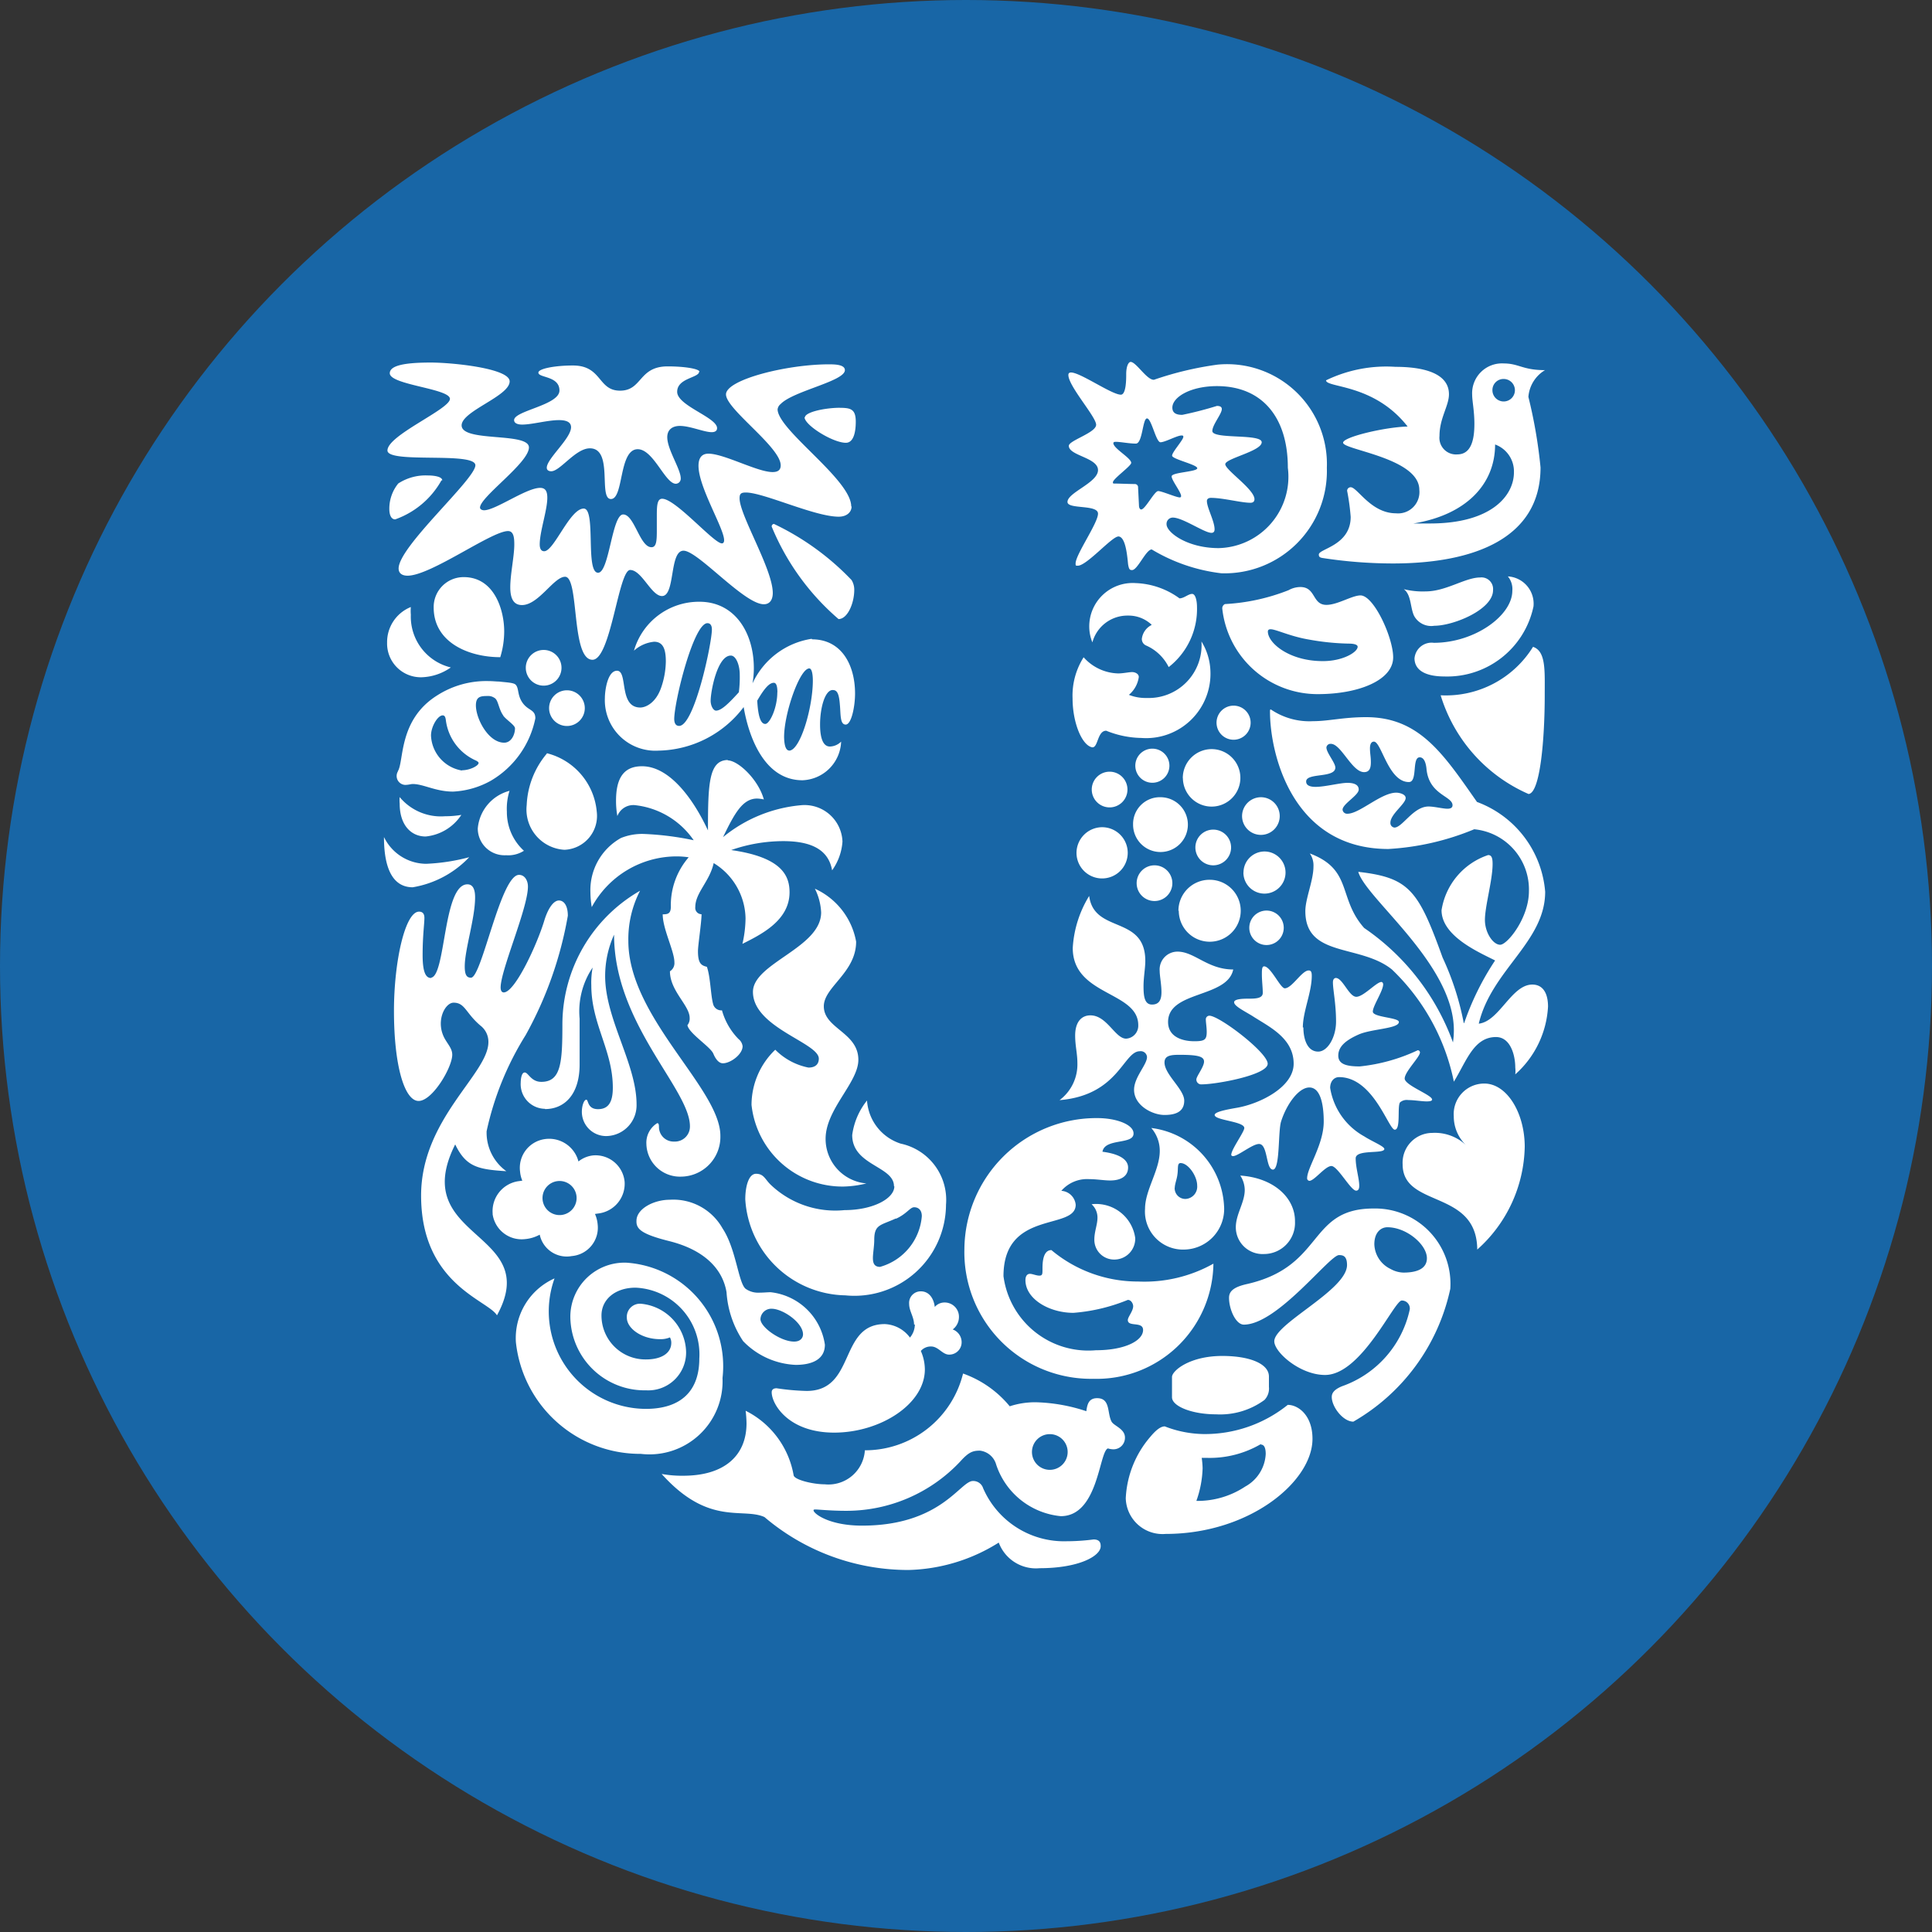 <svg xmlns="http://www.w3.org/2000/svg" width="21.646" height="21.646" viewBox="0 0 21.646 21.646">
  <rect x="0" y="0" width="21.646" height="21.646" fill="#333333" stroke="none"/>
  <g id="Group_29" data-name="Group 29" transform="translate(-706 -577)">
    <g id="Group_28" data-name="Group 28">
      <g id="Group_27" data-name="Group 27">
        <g id="Group_26" data-name="Group 26" transform="translate(31)">
          <g id="sugar" transform="translate(675 577)">
            <g id="Group_19" data-name="Group 19">
              <circle id="Ellipse_7" data-name="Ellipse 7" cx="10.823" cy="10.823" r="10.823" transform="translate(0 0)" fill="#1866a6"/>
            </g>
          </g>
        </g>
        <g id="Unilever" transform="translate(709.345 581.055)">
          <path id="Path_96" data-name="Path 96" d="M84.3,16.205a.218.218,0,0,1-.226-.11c-.045-.091-.03-.237-.116-.3a.876.876,0,0,0,.246.025c.227,0,.443-.156.609-.156a.13.13,0,0,1,.145.141C84.96,16.024,84.514,16.205,84.3,16.205Zm.111.568a.988.988,0,0,0,1-.784.306.306,0,0,0-.287-.337.221.221,0,0,1,.05.161c0,.277-.421.583-.88.583a.192.192,0,0,0-.216.176C84.081,16.713,84.217,16.773,84.413,16.773Zm-.04.211a1.768,1.768,0,0,0,.985,1.106c.131-.011.181-.624.181-1.106,0-.277.015-.493-.131-.543a1.149,1.149,0,0,1-1.036.543" transform="translate(-71.575 -13.249)" fill="#fff"/>
          <path id="Path_97" data-name="Path 97" d="M10.605,38.581c.171,0,.136-1.046.412-1.046.066,0,.086.065.086.146,0,.236-.116.583-.116.774,0,.1.025.126.07.126.121,0,.332-1.152.538-1.152.065,0,.1.065.1.131,0,.241-.306.935-.306,1.131,0,.03.01.055.035.055.126,0,.377-.543.457-.814.045-.141.106-.216.161-.216s.1.055.1.171a4.258,4.258,0,0,1-.473,1.338,3.368,3.368,0,0,0-.437,1.076.533.533,0,0,0,.221.448c-.322-.02-.452-.05-.573-.3-.538,1.071.99.965.468,1.915-.1-.171-.85-.347-.85-1.342,0-.86.754-1.363.754-1.719a.229.229,0,0,0-.09-.186c-.166-.141-.171-.256-.3-.256-.1,0-.211.221-.091.417.04.065.076.106.076.166,0,.141-.221.518-.377.518s-.276-.387-.276-1.01c0-.553.125-1.111.281-1.111.045,0,.06.03.06.07,0,.065-.02.2-.02.417,0,.236.055.257.1.257" transform="translate(-9.125 -31.682)" fill="#fff"/>
          <path id="Path_98" data-name="Path 98" d="M19.784,41.053c.211,0,.387-.156.387-.5v-.513a.88.88,0,0,1,.146-.573.9.9,0,0,0-.015.2c0,.433.241.729.241,1.146,0,.156-.045.241-.166.241s-.106-.106-.131-.106-.05.065-.05.136a.272.272,0,0,0,.286.271A.345.345,0,0,0,20.809,41c0-.452-.352-.955-.352-1.438a1.13,1.13,0,0,1,.1-.463c0,1,.85,1.73.85,2.147a.168.168,0,0,1-.176.171.164.164,0,0,1-.171-.161c0-.035-.005-.045-.02-.045a.258.258,0,0,0-.121.232.376.376,0,0,0,.387.367.445.445,0,0,0,.442-.458c0-.528-1.031-1.327-1.031-2.182a1.181,1.181,0,0,1,.131-.563,1.729,1.729,0,0,0-.87,1.493c0,.433-.015.648-.236.648-.116,0-.146-.105-.186-.105s-.045.09-.045.115a.276.276,0,0,0,.272.292" transform="translate(-17.022 -32.682)" fill="#fff"/>
          <path id="Path_99" data-name="Path 99" d="M70.73,16.6a2.261,2.261,0,0,0,.714-.156.273.273,0,0,1,.131-.035c.176,0,.131.2.292.2.125,0,.287-.106.382-.106.15,0,.366.473.366.694,0,.256-.386.412-.844.412a1.074,1.074,0,0,1-1.071-.961A.053.053,0,0,1,70.73,16.6Zm1.1.639c.221,0,.387-.1.387-.161,0-.02-.03-.035-.1-.035a2.751,2.751,0,0,1-.443-.045c-.212-.035-.372-.116-.433-.116-.02,0-.03.01-.03.025,0,.131.242.332.614.332" transform="translate(-60.351 -13.887)" fill="#fff"/>
          <path id="Path_100" data-name="Path 100" d="M19.587,65.9a.732.732,0,0,0-.433.714,1.4,1.4,0,0,0,1.4,1.252.819.819,0,0,0,.915-.85,1.162,1.162,0,0,0-1.076-1.292.607.607,0,0,0-.629.6.832.832,0,0,0,.85.83.424.424,0,0,0,.447-.432.556.556,0,0,0-.508-.538.147.147,0,0,0-.156.156c0,.12.166.241.372.241a.269.269,0,0,0,.111-.02.124.124,0,0,1,.015.061c0,.116-.111.186-.282.186a.492.492,0,0,1-.5-.493c0-.181.156-.311.382-.311a.748.748,0,0,1,.714.795c0,.357-.2.563-.6.563A1.092,1.092,0,0,1,19.587,65.9" transform="translate(-16.719 -55.632)" fill="#fff"/>
          <path id="Path_101" data-name="Path 101" d="M34.362,75.719a2.367,2.367,0,0,0,.3-.02c.075,0,.08.045.08.076,0,.111-.247.246-.684.246a.444.444,0,0,1-.458-.287,1.982,1.982,0,0,1-1.011.307,2.484,2.484,0,0,1-1.614-.593c-.246-.111-.624.106-1.152-.483a1.262,1.262,0,0,0,.242.02c.462,0,.709-.226.709-.588a1.3,1.3,0,0,0-.01-.14,1,1,0,0,1,.538.724c.01.05.216.1.347.1A.409.409,0,0,0,32.1,74.7a1.13,1.13,0,0,0,1.1-.86,1.193,1.193,0,0,1,.523.367.909.909,0,0,1,.3-.045,1.934,1.934,0,0,1,.558.1c.01-.065.02-.146.121-.146.151,0,.111.166.161.261.025.05.151.08.151.181a.129.129,0,0,1-.131.131.222.222,0,0,1-.06-.01c-.1.035-.106.759-.528.759a.847.847,0,0,1-.724-.578.215.215,0,0,0-.181-.156c-.08,0-.126.015-.221.121a1.748,1.748,0,0,1-1.282.553c-.171,0-.307-.015-.342-.015-.02,0-.02.005-.02.01,0,.035.171.171.543.171.885,0,1.1-.5,1.242-.5a.116.116,0,0,1,.115.081A.988.988,0,0,0,34.362,75.719Zm-.39-1a.2.2,0,1,0,.2-.2.2.2,0,0,0-.2.2" transform="translate(-25.755 -62.506)" fill="#fff"/>
          <path id="Path_102" data-name="Path 102" d="M72.967,62c-.07,0-.146.055-.146.191a.318.318,0,0,0,.181.276.309.309,0,0,0,.146.041c.146,0,.262-.041.262-.161C73.41,62.195,73.183,62,72.967,62Zm-.542.312c-.106,0-.69.779-1.066.779-.09,0-.166-.171-.166-.3,0-.07.045-.121.207-.156.865-.2.673-.845,1.412-.845a.844.844,0,0,1,.86.9,2.264,2.264,0,0,1-1.086,1.488c-.116,0-.242-.166-.242-.276,0-.035.015-.08.116-.121a1.174,1.174,0,0,0,.758-.86.089.089,0,0,0-.09-.1c-.085,0-.451.834-.859.834-.282,0-.569-.256-.569-.377,0-.2.815-.573.815-.855,0-.106-.05-.111-.091-.111" transform="translate(-60.768 -52.305)" fill="#fff"/>
          <path id="Path_103" data-name="Path 103" d="M10.276,16.7a.6.6,0,0,1-.327.11.378.378,0,0,1-.387-.387.424.424,0,0,1,.266-.4.5.5,0,0,0,0,.086A.585.585,0,0,0,10.276,16.7Zm1.076.965a.955.955,0,0,0-.226.578.452.452,0,0,0,.423.5.38.38,0,0,0,.362-.427A.743.743,0,0,0,11.352,17.661Zm-1.669.2a.1.1,0,0,0,.08.151c.04,0,.065-.01.086-.01.121,0,.256.085.452.085a.96.96,0,0,0,.422-.121,1.049,1.049,0,0,0,.5-.7c0-.1-.077-.083-.141-.171s-.04-.165-.08-.206c-.023-.023-.1-.025-.186-.035-.03,0-.07-.005-.111-.005a1.02,1.02,0,0,0-.583.161C9.689,17.286,9.753,17.747,9.683,17.862Zm1.181-.624c.035.047.131.106.131.141,0,.07-.041.161-.121.161-.176,0-.317-.267-.317-.418,0-.1.055-.105.131-.105a.121.121,0,0,1,.075.02C10.809,17.063,10.809,17.163,10.864,17.239Zm-.463.614a.415.415,0,0,1-.347-.392c0-.1.075-.226.131-.226.02,0,.03.015.035.051a.572.572,0,0,0,.342.457c.015.01.025.015.025.025C10.588,17.8,10.492,17.852,10.4,17.852Zm.428-1.267a.991.991,0,0,0,.045-.292c0-.241-.111-.608-.453-.608a.335.335,0,0,0-.337.342C10.085,16.424,10.482,16.585,10.829,16.585ZM9.527,18.6c0,.382.116.563.322.563a1.126,1.126,0,0,0,.633-.337A2.229,2.229,0,0,1,10,18.9.529.529,0,0,1,9.527,18.6Zm.176-.448a.39.39,0,0,0,0,.075c0,.236.125.367.291.367a.541.541,0,0,0,.4-.242,1.058,1.058,0,0,1-.181.015A.6.6,0,0,1,9.7,18.149Zm1.232-.07a.478.478,0,0,0-.357.422.3.3,0,0,0,.317.3.328.328,0,0,0,.2-.05.586.586,0,0,1-.191-.437A.672.672,0,0,1,10.935,18.078Zm.181-1.378a.2.2,0,1,0,.2-.2A.2.2,0,0,0,11.116,16.7Zm.261.452a.2.2,0,1,0,.2-.2.2.2,0,0,0-.2.2" transform="translate(-8.57 -13.277)" fill="#fff"/>
          <path id="Path_104" data-name="Path 104" d="M61.994,27.6a.193.193,0,0,1,.386,0,.193.193,0,1,1-.386,0Zm-1.765-1.549a.2.2,0,1,0,.2-.2A.2.2,0,0,0,60.229,26.056Zm-.171.709a.287.287,0,1,0,.286-.287A.289.289,0,0,0,60.058,26.765Zm.634-.322A.307.307,0,1,0,61,26.137.3.3,0,0,0,60.692,26.443Zm.025-.654a.191.191,0,1,0,.19-.191A.191.191,0,0,0,60.717,25.79Zm.91-.482a.191.191,0,1,0,.191-.191A.191.191,0,0,0,61.627,25.307Zm-.377.618a.322.322,0,1,0,.322-.322A.324.324,0,0,0,61.249,25.926ZM60.732,27.1a.2.2,0,1,0,.2-.2A.2.2,0,0,0,60.732,27.1Zm.658-.4a.2.2,0,1,0,.2-.2A.2.2,0,0,0,61.39,26.7Zm-.186.709a.347.347,0,1,0,.347-.347A.348.348,0,0,0,61.2,27.409Zm.724-.428a.236.236,0,1,0,.236-.236A.236.236,0,0,0,61.929,26.981Zm-.015-.633a.211.211,0,1,0,.21-.211.212.212,0,0,0-.21.211" transform="translate(-51.342 -21.26)" fill="#fff"/>
          <path id="Path_105" data-name="Path 105" d="M65.476,73.085a1.481,1.481,0,0,1-.945.327,1.241,1.241,0,0,1-.433-.086c-.05,0-.106.05-.161.116a1.134,1.134,0,0,0-.276.689.412.412,0,0,0,.447.4c.941,0,1.645-.588,1.645-1.065C65.753,73.2,65.592,73.085,65.476,73.085Zm-.261-.055a.184.184,0,0,0,.05-.146v-.116c0-.146-.22-.231-.522-.231-.367,0-.564.166-.564.236V73c0,.1.222.191.493.191A.839.839,0,0,0,65.215,73.03Zm-.041.5c.025,0,.055.015.055.106A.441.441,0,0,1,65,74a.966.966,0,0,1-.548.161,1.183,1.183,0,0,0,.07-.366.967.967,0,0,0-.01-.116h.065a1.134,1.134,0,0,0,.6-.156" transform="translate(-54.393 -61.4)" fill="#fff"/>
          <path id="Path_106" data-name="Path 106" d="M59.2,38.97c.055.427.629.211.629.729,0,.076-.02.186-.02.282,0,.111.01.206.095.206s.106-.06.106-.141-.02-.181-.02-.236a.2.2,0,0,1,.2-.216c.191,0,.337.2.624.2-.066.322-.73.236-.73.588,0,.176.176.216.292.216s.141-.015.141-.105c0-.051-.01-.106-.01-.141a.04.04,0,0,1,.04-.04c.111,0,.653.412.653.538s-.573.231-.739.231a.054.054,0,0,1-.06-.055c0-.035.086-.141.086-.2s-.075-.076-.277-.076c-.1,0-.166.01-.166.086,0,.135.221.3.221.427,0,.1-.06.161-.221.161-.136,0-.341-.106-.341-.282,0-.141.145-.281.145-.367a.07.07,0,0,0-.08-.065c-.186,0-.237.493-.9.548a.5.5,0,0,0,.2-.417c0-.106-.025-.191-.025-.307,0-.151.07-.226.171-.226.186,0,.277.261.4.261a.145.145,0,0,0,.136-.151c0-.382-.734-.327-.734-.865A1.249,1.249,0,0,1,59.2,38.97Zm2.4,1.473c0,.125.041.271.166.271.106,0,.2-.161.2-.337,0-.2-.035-.357-.035-.438,0-.035.015-.05.035-.05.076.005.146.211.227.211s.226-.166.281-.166c.015,0,.02.02.02.025,0,.076-.116.242-.116.307s.292.065.292.116c0,.076-.306.076-.452.141s-.227.136-.227.236.1.121.242.121a2,2,0,0,0,.648-.181.024.024,0,0,1,.025.025c0,.05-.171.216-.171.292s.312.186.307.236c0,.015-.025.02-.06.02-.056,0-.141-.015-.207-.015a.116.116,0,0,0-.091.025c-.035.04.01.307-.06.307S62.385,41,62,41c-.055,0-.1.045-.1.121a.757.757,0,0,0,.382.543c.084.055.225.111.225.141,0,.06-.321,0-.321.105s.04.227.04.307c0,.025-.005.055-.035.055-.06,0-.207-.276-.277-.276s-.191.166-.247.166a.028.028,0,0,1-.025-.03c0-.116.186-.377.186-.634,0-.121-.015-.382-.161-.382-.121,0-.257.191-.317.382-.035.111-.01.538-.091.538s-.055-.287-.156-.287c-.074,0-.235.136-.291.136-.01,0-.02-.005-.02-.015,0-.06.146-.256.146-.3,0-.075-.332-.085-.332-.146,0-.035.131-.06.252-.081.256-.045.633-.231.633-.493,0-.292-.282-.417-.467-.538-.1-.06-.2-.11-.2-.151s.121-.04.171-.04c.075,0,.15-.005.15-.065s-.01-.136-.01-.206c0-.05,0-.091.025-.091.075,0,.181.246.232.246.08,0,.191-.2.267-.2.025,0,.035.015.035.06,0,.186-.1.4-.1.579" transform="translate(-50.342 -32.987)" fill="#fff"/>
          <path id="Path_107" data-name="Path 107" d="M53.447,55.556c.232.03.287.111.287.176,0,.111-.1.146-.2.146-.07,0-.151-.015-.236-.015a.381.381,0,0,0-.312.131.172.172,0,0,1,.161.156c0,.292-.809.05-.809.8a.959.959,0,0,0,1.036.83c.322,0,.528-.106.528-.227,0-.1-.171-.03-.171-.111,0-.035.06-.1.06-.156,0-.024-.02-.07-.06-.07a2.014,2.014,0,0,1-.609.145c-.272,0-.538-.155-.538-.367,0-.045.02-.07.05-.07s.07.02.106.02.035-.02.035-.075,0-.211.1-.211a1.506,1.506,0,0,0,.971.352,1.578,1.578,0,0,0,.844-.2A1.307,1.307,0,0,1,53.346,58.1,1.419,1.419,0,0,1,51.9,56.647a1.48,1.48,0,0,1,1.488-1.468c.221,0,.407.075.407.171C53.8,55.481,53.472,55.4,53.447,55.556Zm1.544.267a.3.3,0,0,1,.05.161c0,.141-.1.272-.1.418a.3.3,0,0,0,.316.3.348.348,0,0,0,.347-.362C55.608,56.074,55.367,55.848,54.991,55.823Zm-1.665.322a.2.2,0,0,1,.065.151c0,.075-.035.156-.035.242a.221.221,0,0,0,.221.226.234.234,0,0,0,.237-.241A.442.442,0,0,0,53.326,56.144Zm.668-.855a.93.93,0,0,1,.815.87.455.455,0,0,1-.443.492.426.426,0,0,1-.442-.457c0-.211.165-.432.165-.649A.39.39,0,0,0,53.994,55.29Zm.262.669a.12.12,0,0,0,.121.126.138.138,0,0,0,.131-.151c0-.105-.1-.251-.186-.251-.04,0-.025.06-.035.126-.005.05-.03.11-.03.151" transform="translate(-44.44 -46.707)" fill="#fff"/>
          <path id="Path_108" data-name="Path 108" d="M26.5,18.907c.171,0,.367-.925.367-1.081,0-.04-.015-.07-.05-.07-.156,0-.372.88-.372,1.076C26.446,18.867,26.456,18.907,26.5,18.907Zm1.232.277c.125,0,.266-.483.266-.785,0-.065-.01-.136-.04-.136-.106,0-.282.5-.282.769C27.678,19.138,27.7,19.183,27.734,19.183Zm-.82-.448c.055,0,.126-.061.257-.206a1.315,1.315,0,0,0,.01-.2c0-.1-.04-.211-.1-.211-.151,0-.226.4-.226.508C26.854,18.685,26.884,18.736,26.914,18.736Zm.689-.206c0-.086-.02-.106-.04-.106-.05,0-.105.06-.186.2.01.181.04.261.09.261S27.6,18.706,27.6,18.53Zm.387-.593c.332,0,.483.287.483.608,0,.141-.04.347-.105.347s-.055-.116-.065-.221c-.01-.136-.035-.166-.081-.166-.086,0-.141.2-.141.387,0,.115.02.246.11.246a.183.183,0,0,0,.126-.055.45.45,0,0,1-.433.433c-.442,0-.608-.518-.659-.82a1.221,1.221,0,0,1-.955.488.566.566,0,0,1-.6-.588c0-.086.03-.307.136-.307.126,0,.015.412.261.412.06,0,.171-.05.231-.216a.933.933,0,0,0,.055-.3c0-.136-.03-.221-.131-.221a.394.394,0,0,0-.226.1.757.757,0,0,1,.734-.548c.4,0,.609.352.609.744a.976.976,0,0,1-.015.171.876.876,0,0,1,.664-.5" transform="translate(-22.236 -14.829)" fill="#fff"/>
          <path id="Path_109" data-name="Path 109" d="M26.136,29.045c-.216,0-.226.262-.226.789-.161-.347-.427-.719-.739-.719-.211,0-.291.141-.291.387a.93.93,0,0,0,.015.171.191.191,0,0,1,.206-.121.917.917,0,0,1,.649.392,3.343,3.343,0,0,0-.548-.07.632.632,0,0,0-.267.045.668.668,0,0,0-.342.608,1.006,1.006,0,0,0,.015.166,1.083,1.083,0,0,1,.945-.568.953.953,0,0,1,.141.01.82.82,0,0,0-.2.553c0,.08-.035.086-.091.086,0,.166.131.412.131.538a.107.107,0,0,1-.05.1c0,.221.221.382.221.523a.117.117,0,0,1-.025.081c.015.091.259.243.29.319.039.093.082.108.107.108.086,0,.221-.1.221-.191a.12.12,0,0,0-.045-.08.741.741,0,0,1-.186-.322.094.094,0,0,1-.1-.074c-.027-.1-.029-.3-.069-.414-.065-.015-.1-.04-.1-.176,0-.065.04-.322.04-.413a.071.071,0,0,1-.07-.08c0-.161.161-.287.206-.493a.74.74,0,0,1,.357.618,1.32,1.32,0,0,1-.035.287c.211-.106.528-.262.528-.578,0-.186-.086-.392-.654-.473a1.777,1.777,0,0,1,.583-.1c.322,0,.508.1.548.327a.627.627,0,0,0,.116-.322.425.425,0,0,0-.468-.407,1.6,1.6,0,0,0-.87.357c.131-.271.221-.432.382-.432a.386.386,0,0,1,.075.01c-.06-.221-.287-.438-.407-.438" transform="translate(-21.323 -24.585)" fill="#fff"/>
          <path id="Path_110" data-name="Path 110" d="M84.775,52.657c.252,0,.453.327.453.709a1.58,1.58,0,0,1-.532,1.151c-.005-.679-.836-.462-.836-.955a.334.334,0,0,1,.332-.352.509.509,0,0,1,.377.136.446.446,0,0,1-.136-.322.342.342,0,0,1,.341-.367" transform="translate(-71.49 -44.572)" fill="#fff"/>
          <path id="Path_111" data-name="Path 111" d="M59.86,16.946a.535.535,0,0,0,.387.181c.056,0,.121-.015.156-.015s.075.02.075.055a.316.316,0,0,1-.111.2.506.506,0,0,0,.2.035.592.592,0,0,0,.613-.633.671.671,0,0,1,.1.322.721.721,0,0,1-.774.759,1.086,1.086,0,0,1-.393-.081c-.1,0-.09.191-.156.186-.116-.02-.221-.277-.221-.548A.8.8,0,0,1,59.86,16.946Zm.759-.367a.375.375,0,0,0-.261-.1.407.407,0,0,0-.4.3.472.472,0,0,1-.035-.171.486.486,0,0,1,.519-.493.883.883,0,0,1,.492.171c.05,0,.1-.05.141-.05s.055.086.055.146a.824.824,0,0,1-.317.674.513.513,0,0,0-.251-.241.079.079,0,0,1-.05-.075.2.2,0,0,1,.11-.156" transform="translate(-51.064 -13.637)" fill="#fff"/>
          <path id="Path_112" data-name="Path 112" d="M14.091,1.873a2.743,2.743,0,0,0,.749,1.036c.1,0,.176-.176.176-.327a.206.206,0,0,0-.03-.11,2.946,2.946,0,0,0-.87-.629A.028.028,0,0,0,14.091,1.873Zm-3.7-.518a.96.96,0,0,1-.518.437c-.05,0-.066-.06-.066-.115a.447.447,0,0,1,.1-.287.561.561,0,0,1,.332-.09C10.315,1.3,10.4,1.315,10.4,1.355Zm4.591.292c0-.3-.816-.85-.825-1.086A.089.089,0,0,1,14.191.5c.14-.147.72-.255.72-.38,0-.065-.121-.065-.181-.065-.468,0-1.151.171-1.151.337s.613.589.613.795c0,.055-.035.075-.091.075-.171,0-.543-.206-.719-.206-.08,0-.111.055-.111.136,0,.241.287.7.287.834,0,.015-.005.035-.025.035-.091,0-.518-.5-.669-.5-.055,0-.06.075-.06.186v.171c0,.116-.005.186-.06.186-.131,0-.191-.367-.317-.367s-.156.653-.281.653c-.146,0-.02-.719-.161-.719-.156,0-.332.478-.443.478-.04,0-.05-.04-.05-.076,0-.146.085-.382.085-.523,0-.071-.02-.111-.08-.111-.156,0-.5.251-.629.251-.02,0-.045-.01-.045-.03,0-.12.548-.5.548-.674s-.754-.055-.754-.247c0-.161.538-.327.538-.493,0-.146-.639-.211-.885-.211-.3,0-.458.035-.458.12,0,.131.674.171.674.287s-.7.407-.7.578c0,.151.985.01.985.166s-.86.91-.86,1.156c0,.055.04.081.1.081.261,0,.94-.5,1.126-.5.065,0,.07.08.07.151,0,.131-.045.332-.045.478,0,.115.03.2.131.2.186,0,.357-.317.483-.317.161,0,.065.93.307.93.206,0,.291-1.006.422-1.006s.237.292.357.292c.151,0,.08-.508.241-.508s.679.6.9.6c.07,0,.1-.055.1-.126,0-.267-.372-.87-.372-1.061,0-.05.015-.065.07-.065.2,0,.77.271,1.041.271C14.931,1.762,14.986,1.712,14.986,1.647Zm-.523-1c0,.09.317.287.463.287.085,0,.111-.116.111-.236,0-.151-.065-.156-.2-.156C14.675.546,14.463.591,14.463.651ZM13.282.138c0-.03-.151-.06-.357-.06-.327,0-.282.272-.533.272s-.2-.282-.528-.282c-.2,0-.387.035-.387.08,0,.06.236.035.236.2s-.508.226-.508.332c0,.035.04.05.09.05.111,0,.287-.05.412-.05.07,0,.136.015.136.08,0,.126-.272.352-.272.453,0,.03.025.04.05.04.1,0,.272-.257.433-.257.267,0,.091.568.236.568s.086-.558.3-.558c.176,0,.307.387.427.387a.057.057,0,0,0,.055-.06c0-.105-.151-.322-.151-.462,0-.086.06-.126.141-.126.115,0,.271.07.357.07.03,0,.06-.01.06-.045,0-.121-.447-.251-.447-.407s.246-.156.246-.226" transform="translate(-8.79 -0.028)" fill="#fff"/>
          <path id="Path_113" data-name="Path 113" d="M79.717,1.008c0,.447-.326.789-.915.885.066,0,.126,0,.186,0,.688,0,.94-.312.94-.573A.32.32,0,0,0,79.717,1.008Zm-.849.508c0-.357-.854-.448-.854-.528,0-.065.477-.176.723-.181-.377-.483-.914-.432-.914-.518A1.551,1.551,0,0,1,78.6.138c.312,0,.6.07.6.307,0,.131-.106.267-.106.468a.186.186,0,0,0,.2.206c.156,0,.191-.166.191-.342,0-.146-.025-.256-.025-.327A.334.334,0,0,1,79.813.1c.171,0,.211.075.463.075a.384.384,0,0,0-.186.3,5.466,5.466,0,0,1,.136.79c0,.794-.744,1.076-1.655,1.076a5.216,5.216,0,0,1-.779-.06c-.04-.005-.05-.015-.05-.04,0-.065.357-.1.357-.422a2.5,2.5,0,0,0-.04-.292.04.04,0,0,1,.04-.04c.075,0,.227.292.507.292A.239.239,0,0,0,78.868,1.516ZM79.687.4a.126.126,0,1,0,.126-.126A.124.124,0,0,0,79.687.4" transform="translate(-66.311 -0.083)" fill="#fff"/>
          <path id="Path_114" data-name="Path 114" d="M76.215,26.449c0-.105-.267-.115-.292-.412-.005-.045-.02-.125-.076-.125-.09,0-.02.277-.121.277-.231,0-.307-.453-.392-.453-.02,0-.044.015-.044.075s.01.091.01.156-.015.111-.076.111c-.136,0-.257-.317-.372-.317a.046.046,0,0,0-.05.04c0,.06.1.171.1.226,0,.121-.327.055-.327.156,0,.045.045.06.106.06.106,0,.272-.045.357-.045.05,0,.126.01.126.075s-.181.161-.181.226a.051.051,0,0,0,.055.045c.136,0,.376-.236.547-.236.03,0,.105.015.105.06,0,.065-.171.181-.171.276a.051.051,0,0,0,.045.055c.09,0,.211-.236.382-.236.065,0,.161.025.212.025S76.215,26.464,76.215,26.449Zm.131,2.439a3.058,3.058,0,0,1,.346-.7c-.165-.085-.6-.267-.6-.563a.778.778,0,0,1,.522-.618c.04,0,.05.035.05.1,0,.181-.086.472-.086.628,0,.141.091.277.171.277s.322-.3.322-.6a.678.678,0,0,0-.613-.694,2.937,2.937,0,0,1-.961.221c-1.081,0-1.327-1.071-1.327-1.538,0-.02,0-.025.01-.025a.768.768,0,0,0,.473.131c.176,0,.337-.045.594-.045.6,0,.869.418,1.242.95a1.174,1.174,0,0,1,.764,1.006c0,.563-.6.875-.744,1.478.23-.025.366-.438.6-.438.121,0,.176.1.176.247a1.094,1.094,0,0,1-.367.759.342.342,0,0,0,0-.076c0-.141-.055-.342-.216-.342-.25,0-.331.271-.472.5a2.4,2.4,0,0,0-.694-1.257c-.356-.287-.97-.131-.97-.654,0-.141.091-.342.091-.5a.235.235,0,0,0-.041-.146c.483.181.312.5.609.835a2.647,2.647,0,0,1,.995,1.282.953.953,0,0,0,.01-.136c0-.744-.985-1.474-1.071-1.775.572.065.673.206.945.961a3.122,3.122,0,0,1,.237.734" transform="translate(-63.286 -21.482)" fill="#fff"/>
          <path id="Path_115" data-name="Path 115" d="M61.095,2.086c-.352,0-.584-.176-.584-.267a.07.07,0,0,1,.071-.075c.111,0,.352.171.432.171.02,0,.035-.01.035-.04,0-.091-.086-.241-.086-.317,0-.02.015-.035.045-.035.136,0,.337.055.443.055.035,0,.045-.02.045-.04,0-.111-.327-.327-.327-.392S61.577,1,61.577.9s-.553-.03-.553-.126c0-.07.106-.191.106-.246,0-.025-.02-.035-.055-.035a3.966,3.966,0,0,1-.388.1c-.05,0-.111-.01-.111-.081,0-.116.2-.241.5-.241.5,0,.794.342.794.915A.8.8,0,0,1,61.095,2.086Zm-.98-.955c0-.055-.2-.161-.2-.221,0-.01.01-.015.025-.015.056,0,.151.02.227.02s.075-.282.125-.282.1.267.151.267.186-.076.236-.076c.01,0,.02,0,.02.015,0,.035-.126.171-.126.211s.282.1.282.141-.287.045-.287.091.106.176.106.221a.014.014,0,0,1-.015.015c-.04,0-.2-.071-.242-.071s-.145.206-.19.206c-.015,0-.025-.02-.025-.045l-.01-.2a.036.036,0,0,0-.035-.04c-.061,0-.176-.005-.212-.005s-.035,0-.035-.015C59.913,1.307,60.115,1.166,60.115,1.131Zm-.146.824c.081,0,.1.2.111.312.01.06.02.065.045.065.061,0,.156-.231.22-.231a1.958,1.958,0,0,0,.78.267,1.146,1.146,0,0,0,1.182-1.181A1.119,1.119,0,0,0,61.085.03,3.7,3.7,0,0,0,60.37.2c-.079.005-.2-.2-.261-.2-.025,0-.05.05-.05.136,0,.055,0,.231-.06.231-.121,0-.588-.347-.588-.221s.311.468.311.558-.306.176-.306.236c0,.111.327.131.327.272s-.342.251-.342.357c0,.085.342.025.342.131s-.251.458-.251.558c0,.025,0,.025.025.025.1,0,.382-.327.453-.327" transform="translate(-50.786)" fill="#fff"/>
          <path id="Path_116" data-name="Path 116" d="M39.425,68.193a.231.231,0,0,1-.055.146.37.37,0,0,0-.282-.151c-.518,0-.322.749-.875.749a2.615,2.615,0,0,1-.337-.03c-.035,0-.055.015-.055.045,0,.131.186.452.7.452s1.016-.317,1.016-.709a.524.524,0,0,0-.045-.206.147.147,0,0,1,.116-.05c.08,0,.126.091.2.091a.138.138,0,0,0,.141-.141.152.152,0,0,0-.1-.141.173.173,0,0,0,.07-.136.16.16,0,0,0-.161-.166.144.144,0,0,0-.11.05c-.01-.09-.06-.175-.156-.175a.13.13,0,0,0-.131.141c0,.08.055.146.055.231" transform="translate(-32.52 -57.408)" fill="#fff"/>
          <path id="Path_117" data-name="Path 117" d="M28.3,61.6c.4.1.6.316.643.573a1.117,1.117,0,0,0,.186.548.869.869,0,0,0,.589.266c.181,0,.327-.06.327-.226a.69.69,0,0,0-.608-.588c-.035,0-.08.005-.131.005a.24.24,0,0,1-.151-.045c-.08-.071-.106-.448-.256-.674a.632.632,0,0,0-.593-.322c-.176,0-.372.1-.372.236C27.931,61.459,27.976,61.519,28.3,61.6Zm1.4,1.126c-.151,0-.377-.161-.377-.252a.122.122,0,0,1,.125-.116c.126,0,.352.156.352.287,0,.035-.025.081-.1.081" transform="translate(-24.148 -51.75)" fill="#fff"/>
          <path id="Path_118" data-name="Path 118" d="M35.974,39.6c0-.322.764-.493.764-.89a.658.658,0,0,0-.07-.266.809.809,0,0,1,.462.593c0,.347-.362.508-.362.724,0,.251.387.292.387.6,0,.256-.367.553-.367.885a.5.5,0,0,0,.457.5,1.161,1.161,0,0,1-.256.035,1.025,1.025,0,0,1-1.031-.915.858.858,0,0,1,.266-.618.719.719,0,0,0,.372.2c.08,0,.116-.04.116-.1C36.713,40.17,35.974,40,35.974,39.6Zm1.6,2.539c-.172.079-.241.065-.241.242,0,.065-.015.15-.015.2s.01.1.08.1a.643.643,0,0,0,.468-.568c0-.071-.04-.1-.086-.1S37.7,42.085,37.578,42.141Zm-.02-.362c0-.226-.468-.231-.468-.573a.784.784,0,0,1,.166-.387.545.545,0,0,0,.377.483.644.644,0,0,1,.508.684A1.026,1.026,0,0,1,37.009,43a1.145,1.145,0,0,1-1.121-1.076c0-.136.035-.286.121-.286s.1.06.161.12a1.047,1.047,0,0,0,.83.287c.322,0,.558-.131.558-.266" transform="translate(-30.883 -32.542)" fill="#fff"/>
          <path id="Path_119" data-name="Path 119" d="M18.377,57.31a.191.191,0,1,1-.212-.168A.191.191,0,0,1,18.377,57.31Zm-.94.2a.328.328,0,0,0,.362.282.414.414,0,0,0,.166-.05.309.309,0,0,0,.358.24.319.319,0,0,0,.291-.356.364.364,0,0,0-.03-.116l.043-.006a.335.335,0,0,0,.289-.356.327.327,0,0,0-.351-.294.316.316,0,0,0-.166.068.339.339,0,0,0-.381-.25.325.325,0,0,0-.273.365.331.331,0,0,0,.025.1l-.05.007a.339.339,0,0,0-.282.365" transform="translate(-15.263 -47.964)" fill="#fff"/>
        </g>
      </g>
    </g>
  </g>
</svg>
